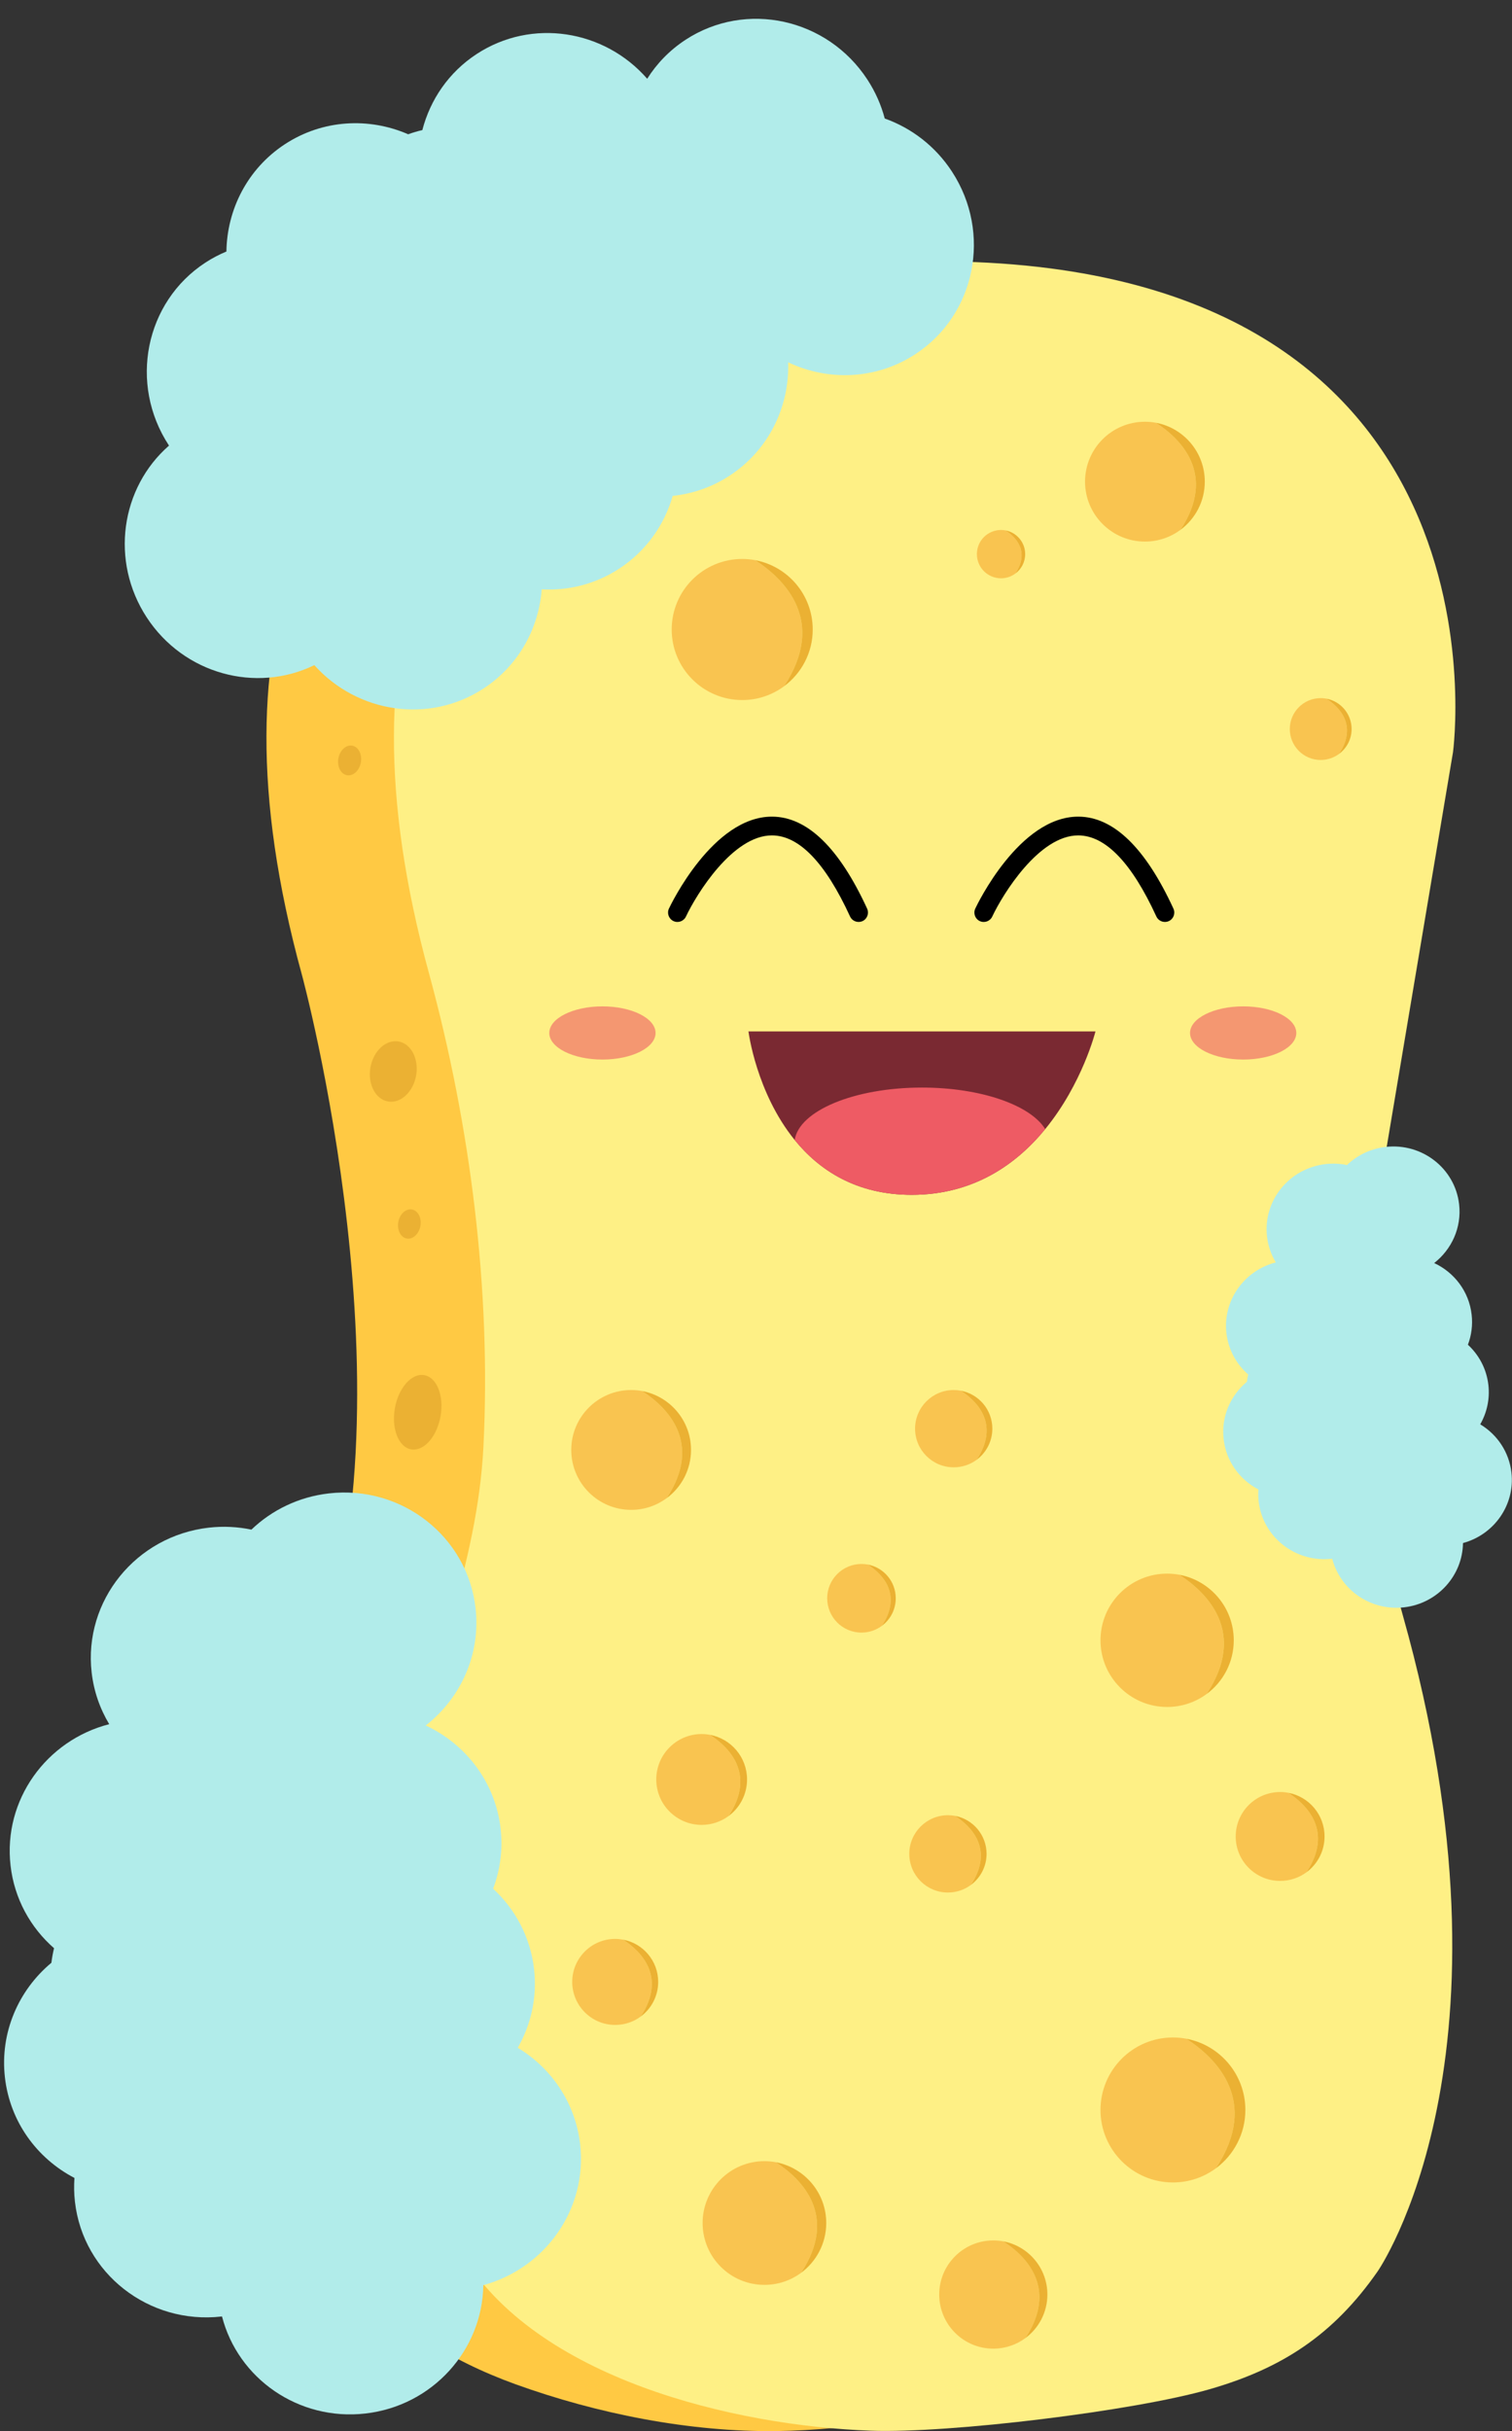 <?xml version="1.0" encoding="UTF-8"?><svg xmlns="http://www.w3.org/2000/svg" xmlns:xlink="http://www.w3.org/1999/xlink" height="297.1" preserveAspectRatio="xMidYMid meet" version="1.0" viewBox="-0.5 -2.3 184.9 297.1" width="184.9" zoomAndPan="magnify"><rect x="-0.5" y="-2.3" width="184.9" height="297.1" fill="#333333" stroke="none"/><defs><clipPath id="a"><path d="M 31 29 L 162 29 L 162 294.809 L 31 294.809 Z M 31 29"/></clipPath><clipPath id="b"><path d="M 47 29 L 178 29 L 178 294.809 L 47 294.809 Z M 47 29"/></clipPath><clipPath id="c"><path d="M 149 137 L 184.379 137 L 184.379 195 L 149 195 Z M 149 137"/></clipPath></defs><g><g clip-path="url(#a)" id="change1_2"><path d="M 98.293 29.637 C 98.293 29.637 12.082 28.219 36.41 116.797 C 36.41 116.797 50.816 169.703 37.59 202.535 C 29.59 222.398 28.488 256.902 41.883 274.805 C 46.969 281.598 54.551 286.199 62.535 289.082 C 72.5 292.68 83.859 294.945 94.492 294.805 C 103.742 294.68 112.922 293.016 121.719 290.199 C 126.805 288.57 131.762 286.551 136.57 284.234 C 140.742 282.23 149.707 279.105 152.383 275.285 C 152.383 275.285 170.676 249.051 155.457 195.109 C 150.688 178.191 149.695 160.43 152.609 143.098 L 161.598 89.633 C 161.598 89.633 169.863 29.637 98.293 29.637" fill="#ffc943"/></g><g clip-path="url(#b)" id="change2_1"><path d="M 113.883 29.637 C 113.883 29.637 27.672 28.219 52 116.797 C 57.035 135.297 59.578 155.363 58.617 174.5 C 57.883 189.07 52.047 201.527 49.652 215.738 C 47.02 231.367 47.746 247.57 51.918 262.867 C 52.875 266.383 54.027 269.879 55.879 273.016 C 64.977 288.395 89.289 294.176 106.027 294.762 C 115.645 295.098 138.191 292.355 147.426 289.691 C 156.238 287.152 162.535 283.086 167.973 275.285 C 167.977 275.277 186.262 249.047 171.047 195.109 C 166.277 178.191 165.285 160.43 168.199 143.098 L 177.184 89.633 C 177.184 89.633 185.453 29.637 113.883 29.637" fill="#fef085"/></g><g id="change1_1"><path d="M 155.926 177.145 C 155.926 178.383 154.922 179.387 153.684 179.387 C 152.445 179.387 151.438 178.383 151.438 177.145 C 151.438 175.902 152.445 174.898 153.684 174.898 C 154.922 174.898 155.926 175.902 155.926 177.145" fill="#ffc943"/></g><g id="change3_1"><path d="M 53.371 170.785 C 52.93 173.293 51.32 175.102 49.781 174.828 C 48.238 174.559 47.348 172.305 47.789 169.801 C 48.234 167.297 49.844 165.484 51.383 165.758 C 52.926 166.031 53.816 168.281 53.371 170.785" fill="#ebb133"/></g><g id="change3_2"><path d="M 50.387 129.141 C 50.027 131.164 48.488 132.586 46.945 132.312 C 45.406 132.039 44.445 130.18 44.801 128.152 C 45.16 126.129 46.699 124.711 48.242 124.98 C 49.781 125.254 50.742 127.117 50.387 129.141" fill="#ebb133"/></g><g id="change3_3"><path d="M 43.629 90.879 C 43.453 91.875 42.695 92.574 41.934 92.441 C 41.176 92.305 40.703 91.391 40.879 90.391 C 41.055 89.395 41.816 88.695 42.574 88.828 C 43.332 88.965 43.805 89.879 43.629 90.879" fill="#ebb133"/></g><g id="change3_4"><path d="M 50.91 147.527 C 50.738 148.508 49.992 149.195 49.246 149.062 C 48.5 148.934 48.035 148.031 48.207 147.051 C 48.383 146.07 49.125 145.383 49.871 145.512 C 50.621 145.645 51.086 146.547 50.91 147.527" fill="#ebb133"/></g><g id="change3_5"><path d="M 48.258 68.91 C 47.902 70.934 46.359 72.355 44.82 72.082 C 43.277 71.809 42.32 69.949 42.676 67.922 C 43.035 65.898 44.574 64.477 46.117 64.75 C 47.656 65.023 48.617 66.887 48.258 68.91" fill="#ebb133"/></g><g id="change3_6"><path d="M 45.148 245.879 C 45.148 248.422 43.086 250.484 40.543 250.484 C 38 250.484 35.938 248.422 35.938 245.879 C 35.938 243.332 38 241.273 40.543 241.273 C 43.086 241.273 45.148 243.332 45.148 245.879" fill="#ebb133"/></g><g id="change3_7"><path d="M 43.398 217.695 C 42.402 221.48 40.316 224.211 38.738 223.797 C 37.16 223.383 36.691 219.977 37.688 216.191 C 38.684 212.406 40.77 209.676 42.348 210.09 C 43.926 210.508 44.395 213.91 43.398 217.695" fill="#ebb133"/></g><g id="change4_1"><path d="M 104.496 110.371 C 104.062 110.375 103.648 110.125 103.453 109.707 C 100.438 103.148 97.23 99.812 93.914 99.797 L 93.891 99.797 C 89.105 99.797 84.684 106.953 83.383 109.715 C 83.109 110.289 82.426 110.535 81.855 110.266 C 81.281 109.992 81.035 109.312 81.305 108.738 C 81.523 108.277 86.684 97.504 93.891 97.504 L 93.926 97.504 C 98.211 97.523 102.117 101.309 105.539 108.746 C 105.801 109.324 105.551 110.004 104.977 110.27 C 104.82 110.34 104.656 110.371 104.496 110.371" fill="inherit"/></g><g id="change4_2"><path d="M 141.953 110.371 C 141.52 110.375 141.105 110.125 140.91 109.707 C 137.898 103.148 134.688 99.812 131.371 99.797 L 131.348 99.797 C 126.562 99.797 122.141 106.953 120.84 109.715 C 120.57 110.289 119.887 110.535 119.312 110.266 C 118.738 109.992 118.496 109.312 118.766 108.738 C 118.98 108.277 124.141 97.504 131.348 97.504 L 131.383 97.504 C 135.668 97.523 139.574 101.309 142.996 108.746 C 143.262 109.324 143.008 110.004 142.434 110.27 C 142.277 110.34 142.113 110.371 141.953 110.371" fill="inherit"/></g><g id="change5_1"><path d="M 73.172 127.191 C 69.582 127.191 66.672 125.734 66.672 123.941 C 66.672 122.148 69.582 120.691 73.172 120.691 C 76.758 120.691 79.668 122.148 79.668 123.941 C 79.668 125.734 76.758 127.191 73.172 127.191" fill="#f49771"/></g><g id="change5_2"><path d="M 151.527 127.191 C 147.938 127.191 145.027 125.734 145.027 123.941 C 145.027 122.148 147.938 120.691 151.527 120.691 C 155.113 120.691 158.023 122.148 158.023 123.941 C 158.023 125.734 155.113 127.191 151.527 127.191" fill="#f49771"/></g><g id="change6_1"><path d="M 133.465 123.75 C 133.465 123.75 131.867 130.141 127.316 135.691 C 123.824 139.953 118.59 143.723 110.996 143.723 C 104.207 143.723 99.68 140.707 96.68 137.02 C 91.961 131.215 91.027 123.75 91.027 123.75 L 133.465 123.75" fill="#7a2932"/></g><g id="change7_1"><path d="M 127.316 135.691 C 123.824 139.953 118.59 143.723 110.996 143.723 C 104.207 143.723 99.68 140.707 96.68 137.02 C 97.223 133.441 103.984 130.613 112.246 130.613 C 119.457 130.613 125.527 132.766 127.316 135.691" fill="#ee5b64"/></g><g id="change8_2"><path d="M 107.695 12.184 C 107.258 10.539 106.555 8.93 105.57 7.422 C 100.664 -0.082 90.707 -2.258 83.328 2.566 C 81.383 3.84 79.812 5.473 78.645 7.324 C 73.414 1.328 64.531 -0.102 57.793 4.301 C 54.367 6.539 52.105 9.895 51.148 13.598 C 50.566 13.73 49.984 13.902 49.414 14.109 C 44.633 12.027 38.977 12.293 34.344 15.32 C 29.766 18.316 27.262 23.297 27.188 28.438 C 26.305 28.805 25.441 29.254 24.613 29.797 C 17.234 34.617 15.23 44.613 20.141 52.117 L 20.168 52.156 C 14.25 57.324 12.949 66.277 17.441 73.152 C 21.969 80.078 30.801 82.461 37.938 78.988 C 43.184 84.84 51.965 86.203 58.637 81.84 C 62.914 79.043 65.383 74.508 65.746 69.727 C 68.996 69.906 72.312 69.098 75.23 67.191 C 78.527 65.035 80.75 61.844 81.762 58.301 C 84.18 58.051 86.57 57.242 88.734 55.824 C 93.527 52.691 96.051 47.379 95.887 41.98 C 100.762 44.297 106.645 44.117 111.434 40.984 C 118.812 36.164 120.816 26.168 115.91 18.664 C 113.867 15.539 110.941 13.34 107.695 12.184" fill="#b1ecea"/></g><g id="change8_3"><path d="M 30.246 184.637 C 28.578 184.293 26.824 184.195 25.035 184.398 C 16.125 185.414 9.711 193.336 10.707 202.09 C 10.969 204.402 11.727 206.535 12.855 208.414 C 5.148 210.395 -0.121 217.688 0.789 225.684 C 1.25 229.75 3.23 233.277 6.109 235.797 C 5.965 236.379 5.859 236.973 5.785 237.574 C 1.777 240.91 -0.523 246.082 0.102 251.586 C 0.719 257.02 4.043 261.496 8.605 263.871 C 8.539 264.824 8.551 265.797 8.664 266.781 C 9.66 275.539 17.688 281.816 26.598 280.805 L 26.648 280.797 C 28.605 288.402 36.02 293.59 44.18 292.66 C 52.402 291.727 58.496 284.902 58.602 276.973 C 66.184 274.91 71.348 267.676 70.445 259.758 C 69.867 254.68 66.922 250.438 62.816 247.965 C 64.434 245.141 65.203 241.812 64.809 238.352 C 64.363 234.434 62.508 231.02 59.801 228.523 C 60.66 226.25 61.012 223.75 60.719 221.18 C 60.074 215.492 56.457 210.852 51.562 208.574 C 55.82 205.254 58.301 199.922 57.656 194.234 C 56.66 185.477 48.633 179.195 39.723 180.211 C 36.012 180.633 32.734 182.258 30.246 184.637" fill="#b1ecea"/></g><g clip-path="url(#c)" id="change8_1"><path d="M 164.219 140.082 C 163.383 139.91 162.504 139.863 161.609 139.965 C 157.152 140.473 153.941 144.434 154.441 148.816 C 154.574 149.973 154.949 151.039 155.516 151.98 C 151.66 152.969 149.023 156.621 149.477 160.621 C 149.711 162.656 150.699 164.422 152.141 165.68 C 152.07 165.973 152.016 166.27 151.98 166.57 C 149.973 168.242 148.82 170.828 149.137 173.582 C 149.445 176.301 151.109 178.539 153.391 179.73 C 153.355 180.207 153.363 180.691 153.418 181.184 C 153.918 185.566 157.934 188.707 162.395 188.199 L 162.418 188.199 C 163.398 192.004 167.109 194.598 171.188 194.137 C 175.305 193.668 178.355 190.254 178.406 186.281 C 182.203 185.254 184.785 181.633 184.332 177.672 C 184.043 175.129 182.57 173.008 180.516 171.77 C 181.324 170.355 181.707 168.691 181.512 166.961 C 181.289 165 180.359 163.289 179.008 162.043 C 179.438 160.902 179.613 159.652 179.465 158.367 C 179.145 155.52 177.332 153.199 174.883 152.059 C 177.016 150.398 178.258 147.73 177.934 144.883 C 177.434 140.504 173.418 137.359 168.961 137.867 C 167.102 138.078 165.465 138.891 164.219 140.082" fill="#b1ecea"/></g><g id="change9_1"><path d="M 91.852 66.16 C 91.336 66.062 90.805 66.012 90.266 66.012 C 85.504 66.012 81.641 69.871 81.641 74.633 C 81.641 79.395 85.504 83.254 90.266 83.254 C 92.18 83.254 93.949 82.629 95.379 81.57 C 100.637 73.566 95.414 68.477 91.852 66.16" fill="#f9c450"/></g><g id="change3_8"><path d="M 98.887 74.633 C 98.887 70.414 95.852 66.906 91.852 66.16 C 95.414 68.477 100.637 73.566 95.379 81.57 C 97.504 80 98.887 77.477 98.887 74.633" fill="#ebb133"/></g><g id="change9_2"><path d="M 140.859 49.367 C 140.422 49.285 139.973 49.242 139.512 49.242 C 135.469 49.242 132.188 52.52 132.188 56.562 C 132.188 60.605 135.469 63.887 139.512 63.887 C 141.137 63.887 142.641 63.355 143.855 62.457 C 148.32 55.656 143.887 51.336 140.859 49.367" fill="#f9c450"/></g><g id="change3_9"><path d="M 146.832 56.562 C 146.832 52.98 144.258 50 140.859 49.367 C 143.887 51.336 148.32 55.656 143.855 62.457 C 145.66 61.121 146.832 58.98 146.832 56.562" fill="#ebb133"/></g><g id="change9_3"><path d="M 78.031 167.703 C 77.594 167.621 77.145 167.578 76.684 167.578 C 72.637 167.578 69.359 170.855 69.359 174.898 C 69.359 178.945 72.637 182.223 76.684 182.223 C 78.309 182.223 79.812 181.691 81.027 180.793 C 85.492 173.992 81.055 169.672 78.031 167.703" fill="#f9c450"/></g><g id="change3_10"><path d="M 84.004 174.898 C 84.004 171.316 81.43 168.336 78.031 167.703 C 81.055 169.672 85.492 173.992 81.027 180.793 C 82.832 179.461 84.004 177.316 84.004 174.898" fill="#ebb133"/></g><g id="change9_4"><path d="M 86.324 209.719 C 85.992 209.656 85.652 209.621 85.305 209.621 C 82.238 209.621 79.754 212.105 79.754 215.172 C 79.754 218.238 82.238 220.723 85.305 220.723 C 86.535 220.723 87.676 220.32 88.598 219.641 C 91.98 214.484 88.617 211.207 86.324 209.719" fill="#f9c450"/></g><g id="change3_11"><path d="M 90.855 215.172 C 90.855 212.457 88.902 210.195 86.324 209.719 C 88.617 211.207 91.98 214.484 88.598 219.641 C 89.965 218.629 90.855 217.004 90.855 215.172" fill="#ebb133"/></g><g id="change9_5"><path d="M 116.996 167.66 C 116.715 167.605 116.426 167.578 116.129 167.578 C 113.52 167.578 111.402 169.691 111.402 172.301 C 111.402 174.91 113.52 177.023 116.129 177.023 C 117.176 177.023 118.148 176.684 118.93 176.105 C 121.812 171.719 118.949 168.93 116.996 167.66" fill="#f9c450"/></g><g id="change3_12"><path d="M 120.852 172.301 C 120.852 169.988 119.191 168.066 116.996 167.66 C 118.949 168.93 121.812 171.719 118.93 176.105 C 120.094 175.242 120.852 173.859 120.852 172.301" fill="#ebb133"/></g><g id="change9_6"><path d="M 161.699 83.082 C 161.477 83.039 161.242 83.02 161.004 83.02 C 158.918 83.02 157.227 84.711 157.227 86.797 C 157.227 88.887 158.918 90.578 161.004 90.578 C 161.844 90.578 162.621 90.301 163.246 89.84 C 165.551 86.328 163.262 84.098 161.699 83.082" fill="#f9c450"/></g><g id="change3_13"><path d="M 164.785 86.797 C 164.785 84.949 163.453 83.41 161.699 83.082 C 163.262 84.098 165.551 86.328 163.246 89.84 C 164.18 89.152 164.785 88.047 164.785 86.797" fill="#ebb133"/></g><g id="change9_7"><path d="M 122.457 62.52 C 122.281 62.488 122.102 62.469 121.914 62.469 C 120.285 62.469 118.961 63.789 118.961 65.422 C 118.961 67.051 120.285 68.375 121.914 68.375 C 122.57 68.375 123.176 68.16 123.664 67.797 C 125.465 65.055 123.68 63.312 122.457 62.52" fill="#f9c450"/></g><g id="change3_14"><path d="M 124.867 65.422 C 124.867 63.977 123.828 62.773 122.457 62.52 C 123.68 63.312 125.465 65.055 123.664 67.797 C 124.395 67.262 124.867 66.395 124.867 65.422" fill="#ebb133"/></g><g id="change9_8"><path d="M 157.047 216.801 C 156.723 216.738 156.387 216.707 156.047 216.707 C 153.043 216.707 150.613 219.141 150.613 222.141 C 150.613 225.141 153.043 227.57 156.047 227.57 C 157.254 227.57 158.367 227.18 159.27 226.512 C 162.582 221.469 159.289 218.262 157.047 216.801" fill="#f9c450"/></g><g id="change3_15"><path d="M 161.477 222.141 C 161.477 219.48 159.566 217.27 157.047 216.801 C 159.289 218.262 162.582 221.469 159.27 226.512 C 160.609 225.523 161.477 223.934 161.477 222.141" fill="#ebb133"/></g><g id="change9_9"><path d="M 94.371 261.949 C 93.918 261.867 93.457 261.82 92.98 261.82 C 88.805 261.82 85.422 265.207 85.422 269.379 C 85.422 273.555 88.805 276.938 92.98 276.938 C 94.66 276.938 96.211 276.391 97.465 275.465 C 102.074 268.441 97.496 263.98 94.371 261.949" fill="#f9c450"/></g><g id="change3_16"><path d="M 100.539 269.379 C 100.539 265.68 97.879 262.605 94.371 261.949 C 97.496 263.98 102.074 268.441 97.465 275.465 C 99.328 274.086 100.539 271.875 100.539 269.379" fill="#ebb133"/></g><g id="change9_10"><path d="M 144.566 246.855 C 144.039 246.758 143.492 246.703 142.938 246.703 C 138.043 246.703 134.078 250.672 134.078 255.562 C 134.078 260.453 138.043 264.422 142.938 264.422 C 144.906 264.422 146.723 263.777 148.191 262.691 C 153.594 254.465 148.227 249.234 144.566 246.855" fill="#f9c450"/></g><g id="change3_17"><path d="M 151.793 255.562 C 151.793 251.227 148.68 247.621 144.566 246.855 C 148.227 249.234 153.594 254.465 148.191 262.691 C 150.375 261.078 151.793 258.484 151.793 255.562" fill="#ebb133"/></g><g id="change9_11"><path d="M 143.727 190.156 C 143.242 190.066 142.738 190.016 142.227 190.016 C 137.727 190.016 134.078 193.664 134.078 198.164 C 134.078 202.664 137.727 206.312 142.227 206.312 C 144.039 206.312 145.711 205.723 147.062 204.723 C 152.031 197.156 147.094 192.348 143.727 190.156" fill="#f9c450"/></g><g id="change3_18"><path d="M 150.375 198.164 C 150.375 194.18 147.512 190.859 143.727 190.156 C 147.094 192.348 152.031 197.156 147.062 204.723 C 149.074 203.238 150.375 200.855 150.375 198.164" fill="#ebb133"/></g><g id="change9_12"><path d="M 116.289 219.621 C 116.008 219.57 115.715 219.543 115.418 219.543 C 112.809 219.543 110.695 221.656 110.695 224.266 C 110.695 226.875 112.809 228.988 115.418 228.988 C 116.469 228.988 117.438 228.648 118.223 228.066 C 121.102 223.68 118.242 220.891 116.289 219.621" fill="#f9c450"/></g><g id="change3_19"><path d="M 120.145 224.266 C 120.145 221.953 118.48 220.031 116.289 219.621 C 118.242 220.891 121.102 223.68 118.223 228.066 C 119.387 227.207 120.145 225.824 120.145 224.266" fill="#ebb133"/></g><g id="change9_13"><path d="M 122.188 271.617 C 121.789 271.547 121.387 271.508 120.969 271.508 C 117.316 271.508 114.355 274.469 114.355 278.117 C 114.355 281.773 117.316 284.734 120.969 284.734 C 122.438 284.734 123.797 284.254 124.895 283.441 C 128.926 277.301 124.918 273.395 122.188 271.617" fill="#f9c450"/></g><g id="change3_20"><path d="M 127.582 278.117 C 127.582 274.883 125.258 272.191 122.188 271.617 C 124.918 273.395 128.926 277.301 124.895 283.441 C 126.523 282.238 127.582 280.305 127.582 278.117" fill="#ebb133"/></g><g id="change9_14"><path d="M 75.699 234.75 C 75.387 234.691 75.062 234.656 74.734 234.656 C 71.832 234.656 69.477 237.012 69.477 239.914 C 69.477 242.816 71.832 245.172 74.734 245.172 C 75.902 245.172 76.98 244.789 77.852 244.145 C 81.055 239.262 77.871 236.16 75.699 234.75" fill="#f9c450"/></g><g id="change3_21"><path d="M 79.988 239.914 C 79.988 237.344 78.141 235.203 75.699 234.75 C 77.871 236.16 81.055 239.262 77.852 244.145 C 79.148 243.188 79.988 241.648 79.988 239.914" fill="#ebb133"/></g><g id="change9_15"><path d="M 105.621 188.906 C 105.371 188.859 105.113 188.836 104.848 188.836 C 102.535 188.836 100.656 190.715 100.656 193.027 C 100.656 195.344 102.535 197.223 104.848 197.223 C 105.781 197.223 106.641 196.918 107.336 196.402 C 109.895 192.508 107.352 190.035 105.621 188.906" fill="#f9c450"/></g><g id="change3_22"><path d="M 109.039 193.027 C 109.039 190.977 107.566 189.27 105.621 188.906 C 107.352 190.035 109.895 192.508 107.336 196.402 C 108.371 195.641 109.039 194.41 109.039 193.027" fill="#ebb133"/></g></g></svg>